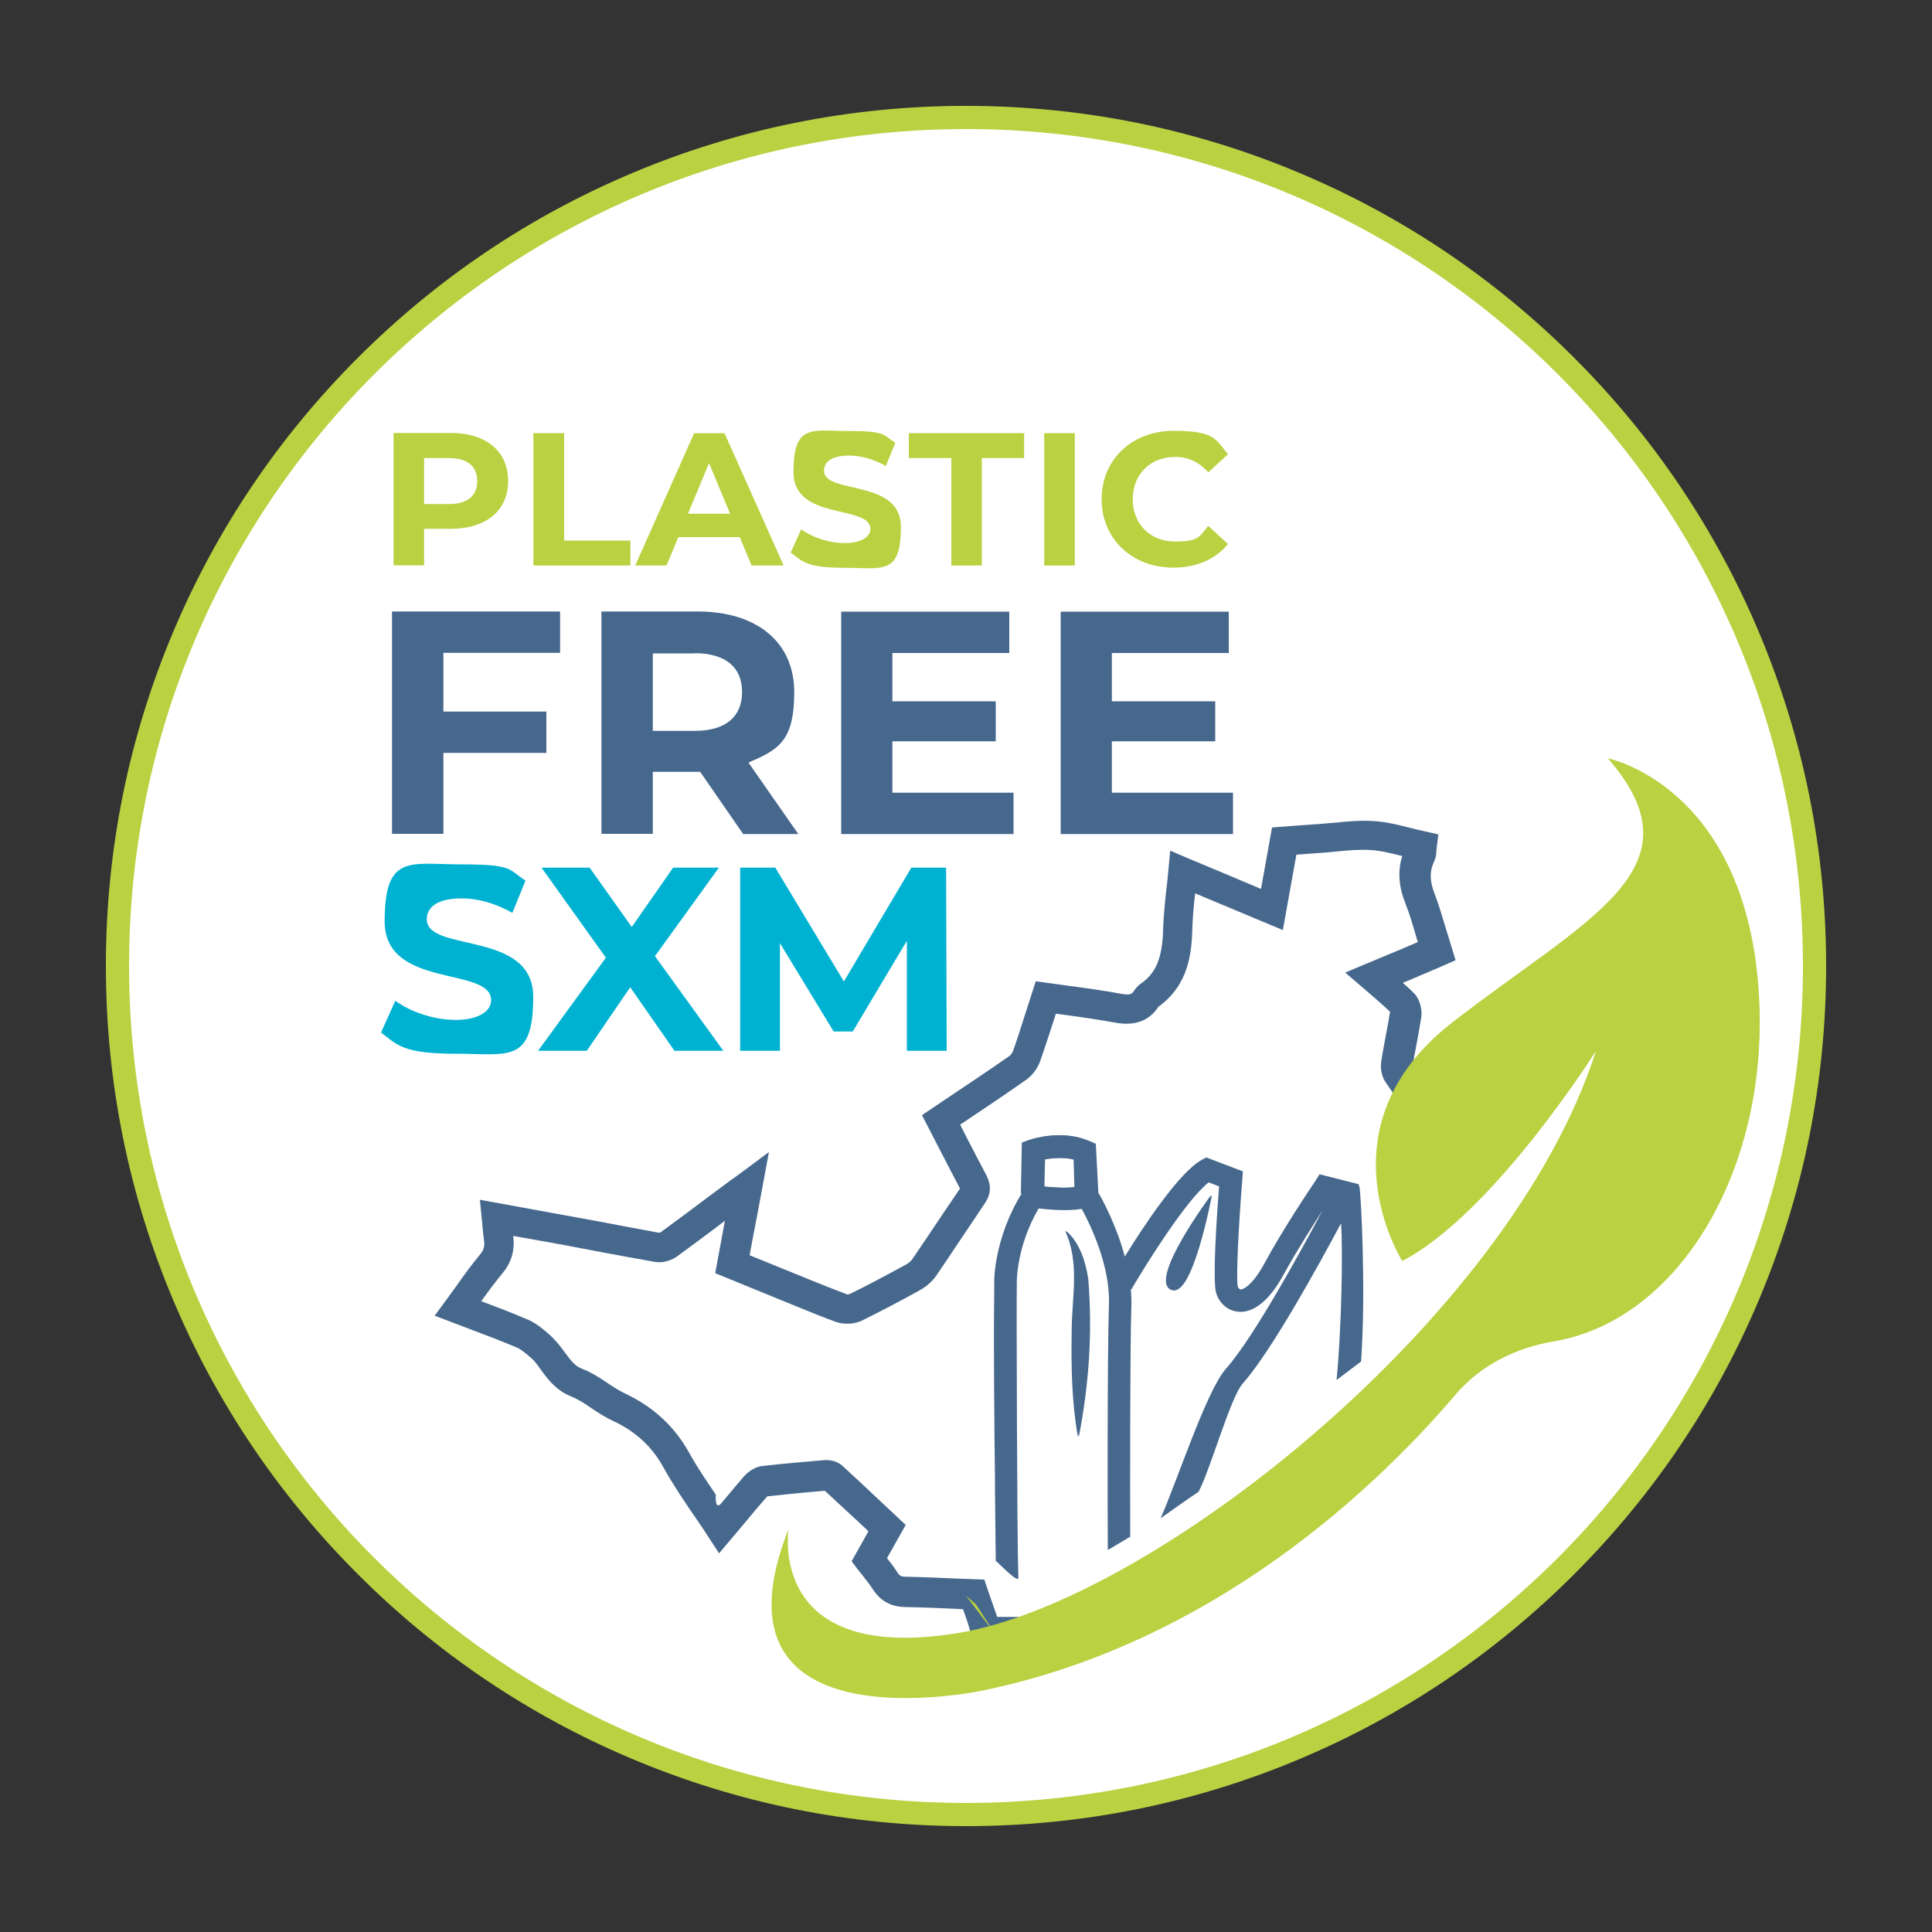 <?xml version="1.0" encoding="UTF-8"?>
<svg data-bbox="54.8 54.8 890.4 890.4" viewBox="0 0 1000 1000" xmlns="http://www.w3.org/2000/svg" data-type="color">
    <rect x="0" y="0" width="1000" height="1000" fill="#333333" stroke="none"/>
    <g>
        <path d="M500 939.2c-59.3 0-116.8-11.6-170.9-34.5-52.3-22.1-99.3-53.8-139.6-94.1s-72-87.3-94.1-139.6c-22.9-54.1-34.5-111.7-34.5-170.9s11.6-116.8 34.5-170.9c22.1-52.3 53.8-99.3 94.1-139.6s87.3-72 139.6-94.1C383.2 72.6 440.8 61 500 61s116.8 11.6 170.9 34.5c52.3 22.1 99.3 53.8 139.6 94.1s72 87.3 94.1 139.6c22.9 54.1 34.5 111.7 34.5 170.9S927.5 616.9 904.6 671c-22.1 52.3-53.8 99.3-94.1 139.6s-87.3 72-139.6 94.1c-54.1 22.9-111.7 34.5-170.9 34.5Z" fill="#ffffff" data-color="1"/>
        <path d="M500 66.8c239.2 0 433.2 193.9 433.2 433.2S739.3 933.2 500 933.2 66.8 739.2 66.8 500 260.8 66.8 500 66.8m0-12c-60.1 0-118.4 11.8-173.3 35-53 22.4-100.6 54.5-141.5 95.4-40.9 40.9-73 88.5-95.4 141.5-23.2 54.9-35 113.2-35 173.3s11.8 118.4 35 173.3c22.4 53 54.5 100.6 95.4 141.5 40.9 40.9 88.5 73 141.5 95.4 54.9 23.2 113.2 35 173.3 35s118.4-11.8 173.3-35c53-22.4 100.6-54.5 141.5-95.4 40.9-40.9 73-88.5 95.4-141.5 23.2-54.9 35-113.2 35-173.3s-11.8-118.4-35-173.3c-22.4-53-54.5-100.6-95.4-141.5-40.9-40.9-88.5-73-141.5-95.4-54.9-23.2-113.2-35-173.3-35Z" fill="#bad141" data-color="2"/>
        <path d="M263 249c0 15.3-11.4 24.7-29.7 24.7h-13.8v18.9h-15.8v-68.5h29.6c18.3 0 29.7 9.5 29.7 24.8Zm-16 0c0-7.5-4.9-11.9-14.6-11.9h-12.9v23.8h12.9c9.7 0 14.6-4.4 14.6-11.8Z" fill="#bad141" data-color="2"/>
        <path d="M276.2 224.2H292v55.6h34.3v12.9h-50.2v-68.5Z" fill="#bad141" data-color="2"/>
        <path d="M382.9 278h-31.8l-6.1 14.7h-16.2l30.5-68.5H375l30.6 68.5H389l-6.1-14.7Zm-5-12.1L367 239.7l-10.9 26.2h21.7Z" fill="#bad141" data-color="2"/>
        <path d="m409.3 285.9 5.4-11.9c5.8 4.2 14.4 7.1 22.6 7.1s13.2-3.1 13.2-7.3c0-12.8-39.8-4-39.8-29.4s9.4-21.3 28.9-21.3 17.4 2.1 23.8 6.1l-4.9 12c-6.4-3.6-12.9-5.4-19-5.4-9.4 0-13 3.5-13 7.8 0 12.6 39.8 3.9 39.8 29.1s-9.5 21.2-29.1 21.2-21.8-3.2-27.9-7.9Z" fill="#bad141" data-color="2"/>
        <path d="M492.3 237.1h-21.9v-12.9h59.7v12.9h-21.9v55.6h-15.8v-55.6Z" fill="#bad141" data-color="2"/>
        <path d="M540.5 224.2h15.8v68.5h-15.8v-68.5Z" fill="#bad141" data-color="2"/>
        <path d="M570.2 258.4c0-20.6 15.8-35.4 37.2-35.4s21.7 4.3 28.2 12.1l-10.2 9.4c-4.6-5.3-10.4-8-17.2-8-12.8 0-21.9 9-21.9 21.9s9.1 21.9 21.9 21.9 12.6-2.7 17.2-8.1l10.2 9.4c-6.5 7.9-16.3 12.2-28.3 12.2-21.2 0-37.1-14.8-37.1-35.4Z" fill="#bad141" data-color="2"/>
        <path d="M229.5 337.9v30.4h53.3v21.4h-53.3v41.9h-26.6V316.5h87v21.4h-60.4Z" fill="#47688d" data-color="3"/>
        <path d="m384.6 431.6-22.2-32.1h-24.5v32.1h-26.6V316.5h49.8c30.8 0 50 16 50 41.8s-8.7 29.9-23.7 36.4l25.8 37h-28.6Zm-25-93.4h-21.7v40.1h21.7c16.3 0 24.5-7.6 24.5-20.1s-8.2-20.1-24.5-20.1Z" fill="#47688d" data-color="3"/>
        <path d="M524.6 410.3v21.4h-89.2V316.6h87V338h-60.5v25h53.5v20.7h-53.5v26.6h62.7Z" fill="#47688d" data-color="3"/>
        <path d="M638.2 410.3v21.4H549V316.6h87V338h-60.5v25H629v20.7h-53.5v26.6h62.7Z" fill="#47688d" data-color="3"/>
        <path d="m197.2 534.5 7.4-16.5c8 5.8 19.9 9.9 31.3 9.9s18.3-4.3 18.3-10.2c0-17.7-55.1-5.6-55.1-40.8s13-29.5 40-29.5 24.1 2.8 32.9 8.4l-6.8 16.7c-8.8-5-17.9-7.5-26.3-7.5-13 0-18 4.9-18 10.8 0 17.5 55.1 5.4 55.1 40.2s-13.1 29.4-40.2 29.4-30.2-4.5-38.6-11Z" fill="#00b2d1" data-color="4"/>
        <path d="M349.1 543.9 326.2 511l-22.5 32.9h-25.2l35.1-48.2-33.3-46.6h24.9l21.8 30.7 21.4-30.7h23.7L339 494.9l35.4 49h-25.3Z" fill="#00b2d1" data-color="4"/>
        <path d="M469.4 543.9V487c-.1 0-28 46.9-28 46.9h-9.9l-27.8-45.7v55.7h-20.6v-94.8h18.2l35.5 58.9 34.9-58.9h18l.3 94.8h-20.6Z" fill="#00b2d1" data-color="4"/>
        <path fill="#47688d" d="m703.5 612.8-.4.1.4.1v-.2z" data-color="3"/>
        <path d="m703.8 614.7-.7-1.8-20.1-5.1-2.2 3.5c-1.8 2.6-17.2 25.6-26.2 42.4-6.3 11.7-11.3 13.9-12.5 13.7-.7-.1-1.3-1-1.4-1.4-1-3.9.4-31.9 2.3-55.3l.3-4.4-18.9-7.2-2.5 1.3c-11.7 6.6-29.9 34.1-39.7 50-4.3-16-11.3-29-13.7-33.1l-1.3-25.3-3.3-1.4c-13.7-6-29-1.2-30.7-.6l-3.8 1.4-.5 26.2c-14.6 23.7-14.3 45.7-14.3 45.8v5.7c-.4 27.8.1 72.5.4 96.9v5.8c.2 15.8.3 29.1.4 36.1 2.3 1.9 11.8 11.9 11.7 8.7-.7-18.3-1-143.5-.8-153.2 0-.7 0-18.6 11.3-37.9 5.5.6 14.8 1.5 22.3.2 4.8 8.8 14.7 29.6 14.1 49.2-.9 24.1-.7 114.1-.6 127.4 3.5-2.1 7.9-4.7 11.6-6.9-.1-24.8-.1-99.5.6-120.2.1-2.7-.1-5.3-.3-8l.4.2.6-1.2c7.1-12.1 27.7-45.1 39.3-54.2l5.4 2.1c-1.2 14.9-3.4 48-1.6 54.9 1.2 4.4 5 9.2 11.2 9.9 5.6.7 14.6-2.1 24.1-19.7 5.8-10.7 14.4-24.2 19.8-32.6-11.4 21.4-35.8 66-50 81.9-10.1 11.4-25.3 58.4-33.8 77.4 6.3-4.5 13.6-9.7 19.6-13.7 0 0 0-.1.1-.1 5.9-11 16.5-48.8 22.7-55.8 14.8-16.7 39.1-60.8 51-83.1 1.1 13.5.2 56.2-2.3 81.1l12.7-9.6c2.6-37.6-.1-86.2-.8-90Zm-163.2-.6.3-14c3.5-.7 9.5-1.4 15 0l.7 14.3c-4.9.6-11.3.2-16.1-.3Z" fill="#47688d" data-color="3"/>
        <path d="M627.3 618.6s-31.9 42.8-21.1 48.8c10.9 6 21.1-48.8 21.1-48.8Z" fill="#47688d" data-color="3"/>
        <path d="M551.7 636.9c7.9 16.8 3.5 34.4 3.5 52.3-.3 18.1 0 36.3 3.2 54.5 5.3-27.4 7.1-53.9 4.9-81.6-1.4-9.1-4.4-19-11.6-25.1Z" fill="#47688d" data-color="3"/>
        <path d="M769.6 584.1c-1.7-.6-3.3-1.3-4.9-1.9l-5.2-2c-3.4-1.3-6.7-2.6-9.9-3.9-1.4-.6-2.3-1.4-2.6-1.7-4.8-6.1-9.7-13-16-21.9.6-3.9 1.3-7.7 2.1-11.7.9-4.8 1.8-9.7 2.6-14.8.4-3.5-.6-8.9-3.9-12.2-1.8-1.8-3.7-3.6-5.7-5.3l4.6-1.9c5.7-2.4 11-4.7 16.4-7l6.3-2.8-3.2-10.5c-.5-1.6-.9-3.1-1.4-4.5l-.4-1.3c-1.8-6-3.6-12.2-5.9-18.2-2.6-6.7-2.6-11.7 0-17.1.8-1.8.9-3.3 1-5.2 0-.2 0-.5.1-1.2l.9-7.1-7-1.6c-2.4-.5-4.9-1.1-7.2-1.7l-.8-.2c-5.9-1.5-12-3-18.3-3.4-6.9-.5-13.9.2-20 .8l-7.2.6c-3.7.3-7.3.5-11.2.8l-14.4 1.1-5.7 31.8c-12.5-5.3-24.7-10.4-37.2-15.6l-9.8-4.2-1 10.6c-.3 3.3-.6 6.4-1 9.5l-.4 3.7c-.5 5.1-1 10.1-1.2 15.2-.3 13.6-2.3 23.3-11.3 29.6-1.3.8-2.3 1.9-3.7 3.7-1 1.6-1.6 2.8-7.3 1.7-8.7-1.6-17.8-2.9-26.3-4l-17.4-2.4-6.2 19.3c-1.8 5.7-3.6 11.4-5.6 16.9-.3.8-1.2 2-1.7 2.4-11.3 7.9-22.8 15.5-34.4 23.3l-11 7.4 12.1 23.4c2.5 4.8 4.9 9.5 7.6 14.6-2.9 4.3-5.8 8.5-8.7 12.8l-2.8 4.2c-4.3 6.5-8.7 12.9-13.1 19.4-.7 1.1-2 2.2-3.3 2.9-12.3 6.7-21.4 11.5-29.4 15.4-.3 0-1.1.1-1.1.1-6.6-2.5-13.2-5.1-19.8-7.8L388 649.7l1.9-10.2c1.5-7.8 3-15.5 4.5-23.8l3.6-19.4-17.1 12.7c-.5.4-.8.6-.8.6-.7.4-1.2.8-1.8 1.2l-12.2 9.1c-8 6-16 12-24 17.8-.2.2-.5.3-.8.4-10.5-1.9-21-3.9-31.5-5.9L248.4 621l1.3 13.3c.2 2.6.4 4.9.8 7.4.5 3.1 0 5.1-1.9 7.5-4.6 5.5-8.9 11.4-12.7 16.9L225 681l17.3 6.6c8 3 16.5 6.2 25 9.8 2.1.8 4.5 2.8 7.4 5.3 1.8 1.5 3.3 3.5 5 5.9l.7 1c3.4 4.6 7.7 10.3 15.5 13.3 3.4 1.4 6.8 3.6 10.4 6.1 3.5 2.3 7.1 4.7 11.1 6.5 11.9 5.6 20.2 13.4 26.2 24.4 4.8 8.6 10.4 16.9 15.8 24.8l.9 1.3c2.1 3 4.2 6.1 6.2 9.3l5.7 8.7 13.4-15.9c3.7-4.5 7.3-8.8 11.1-13.1l.5-.5c7.2-.8 14.4-1.5 21.8-2.2l7.9-.7c6 5.6 12 11.1 18.5 17.1l4.1 3.9-8.7 15.5 3.3 4.4c.9 1.2 1.8 2.2 2.6 3.2l.9 1.2c1.4 1.8 2.9 3.7 4.1 5.6 4 6.2 9.5 9.2 16.9 9.3 9.8.2 19.6.6 29.4 1.1h.4c0 .2.1.3.2.4l.7 2c.9 2.6 1.8 5.1 2.4 7.4 1.1 4.5 3.4 6.7 5.2 7.8l1.3.8 41-14.4h-33.1c-.8-2.5-1.7-5.1-2.6-7.6l-1.1-3.1c-.4-1.1-.8-2.3-1.2-3.5l-1.7-5.1-11.1-.4c-9.8-.4-19.8-.9-29.7-1.1-2.4 0-3.1-.6-4.2-2.2-1.6-2.6-3.5-5-5.4-7.4l9.7-17.2-17.7-16.6c-5-4.7-10-9.4-15.3-14.2-2.8-2.4-6.6-3-9.6-2.7-10.6.9-21.2 1.8-31.6 3-4.6.5-8.2 3.8-9.9 5.8-3.7 4.4-7.5 8.8-11.2 13.3s-3-4.3-3-4.3c-4.9-7.2-9.6-14.1-13.6-21.3-7.6-13.8-18.4-23.9-33.3-31-3-1.4-5.8-3.2-9.1-5.4-4.4-3-8.5-5.6-13.4-7.5-3.6-1.4-5.8-4.4-8.9-8.6l-.6-.8c-2-2.7-4.4-5.8-7.8-8.7-3.2-2.8-6.8-5.7-10.9-7.4-8-3.4-16.3-6.6-23.8-9.4 3.5-4.9 7.2-9.9 11.1-14.6 4.6-5.6 6.4-12 5.4-19.2l16.3 2.9c8.2 1.5 16.5 3 24.7 4.6l2 .4c10.2 1.9 20.3 3.8 30.7 5.6 4.5.7 9-1.2 11.7-3.3 6.5-4.7 12.9-9.5 19.3-14.3l4.9-3.7-5 27.1 43.8 17.9c6.2 2.5 12.5 5.1 18.9 7.4 3.9 1.3 9.1 1.1 12.9-.6 10.1-5 19.7-10 30.3-15.9 3.5-1.9 6.6-4.7 8.7-7.8 4.4-6.5 8.8-13 13.1-19.5 4-5.9 7.9-11.7 11.8-17.6 3.3-4.8 3.5-9.5.7-14.9-3.5-6.6-7-13.3-10.5-20.1l-1.5-3c-.5-.9-1-1.9-1.4-2.8 11.5-7.7 22.9-15.3 34-23.1 3.3-2.3 6.2-6.1 7.5-10.1 2.4-6.8 4.6-13.7 6.9-20.7l1.1-3.5 4.5.6c8.5 1.1 17.2 2.4 25.6 3.9 10.5 2.1 18.2-.7 23-8.1 15.6-11.3 17.3-27.5 17.6-41.8.2-5.4.7-10.6 1.4-16.9l45.4 19 7-39c4.5-.4 8.9-.7 13.5-1 2.4-.2 4.8-.4 7.6-.7 6.3-.6 12-1.1 17.5-.7 5.2.3 10.3 1.6 16.2 3.1-2.4 7.6-1.9 15.6 1.6 24.4 2.3 5.8 4.1 12.1 5.9 18.3l.6 1.8c-6 2.6-12.2 5.2-19 8l-18.6 7.8 15.1 13c2.9 2.5 5.6 4.9 8.1 7.3-.5 3.2-1.1 6.4-1.7 9.6l-1.5 8.1c-.5 2.7-1 5.4-1.4 8.1-.6 3.9.5 8.3 2.5 11 5.6 8.2 11 15.7 16.6 22.9 2.6 3.3 6.2 5.3 8.8 6.4 5.2 2.1 10.4 4.1 15.6 6.1l7.3 2.8 9-13.2-5.8-2.2ZM283.4 708Z" fill="#47688d" data-color="3"/>
        <path d="M408.2 791.1s-11.9 70.6 88 54.1c99.8-16.5 285.3-162.1 329.9-301.3 0 0-52.8 84-100.3 108.8 0 0-43.9-69.2 25.8-123.4s130.6-79.5 80.6-136.8c0 0 70.2 13.9 78 118.8 6.8 91.7-40.2 172-106 183-19.6 3.3-37.8 12.3-50.7 27.4C714 768.2 629.3 850 509.2 874.9c0 0-147 31.9-100.9-83.8Z" fill="#bad141" data-color="2"/>
        <path fill="#bad141" d="m719 730.3-14.4 10.9" data-color="2"/>
        <path d="M604.2 815.8c7.1-5.1 15.5-11 22.3-15.6 0 0 0-.1.1-.1" fill="#bad141" data-color="2"/>
        <path fill="#47688d" d="m703 612.8-.4.1.4.1v-.2z" data-color="3"/>
        <path d="M626.8 618.6s-31.9 42.8-21.1 48.8c10.9 6 21.1-48.8 21.1-48.8Z" fill="#47688d" data-color="3"/>
        <path d="M551.2 636.9c7.9 16.8 3.5 34.4 3.5 52.3-.3 18.1 0 36.3 3.2 54.5 5.3-27.4 7.1-53.9 4.9-81.6-1.4-9.1-4.4-19-11.6-25.1Z" fill="#47688d" data-color="3"/>
        <path fill="#bad141" d="m718.5 730.3-14.4 10.9" data-color="2"/>
        <path d="M581.1 830.4c-4.2 2.5-9.2 5.4-13.2 7.9" fill="#bad141" data-color="2"/>
        <path d="M500 826c2.7 2.2 5.2 4.5 5.2 4.5l9.7 15" fill="#bad141" data-color="2"/>
        <path d="M603.8 815.8c7.1-5.1 15.5-11 22.3-15.6 0 0 0-.1.1-.1" fill="#bad141" data-color="2"/>
        <path d="m568 617.3-1.3-25.3-3.3-1.4c-13.7-6-29-1.2-30.7-.6l-3.8 1.4-.5 26.2s18.5 7.7 39.6-.3Zm-27.6-17.1c3.5-.7 9.8-1.4 15.3 0l.4 14.3c-4.9.6-11.3.2-16.1-.3l.3-14Z" fill="#47688d" data-color="3"/>
    </g>
</svg>

